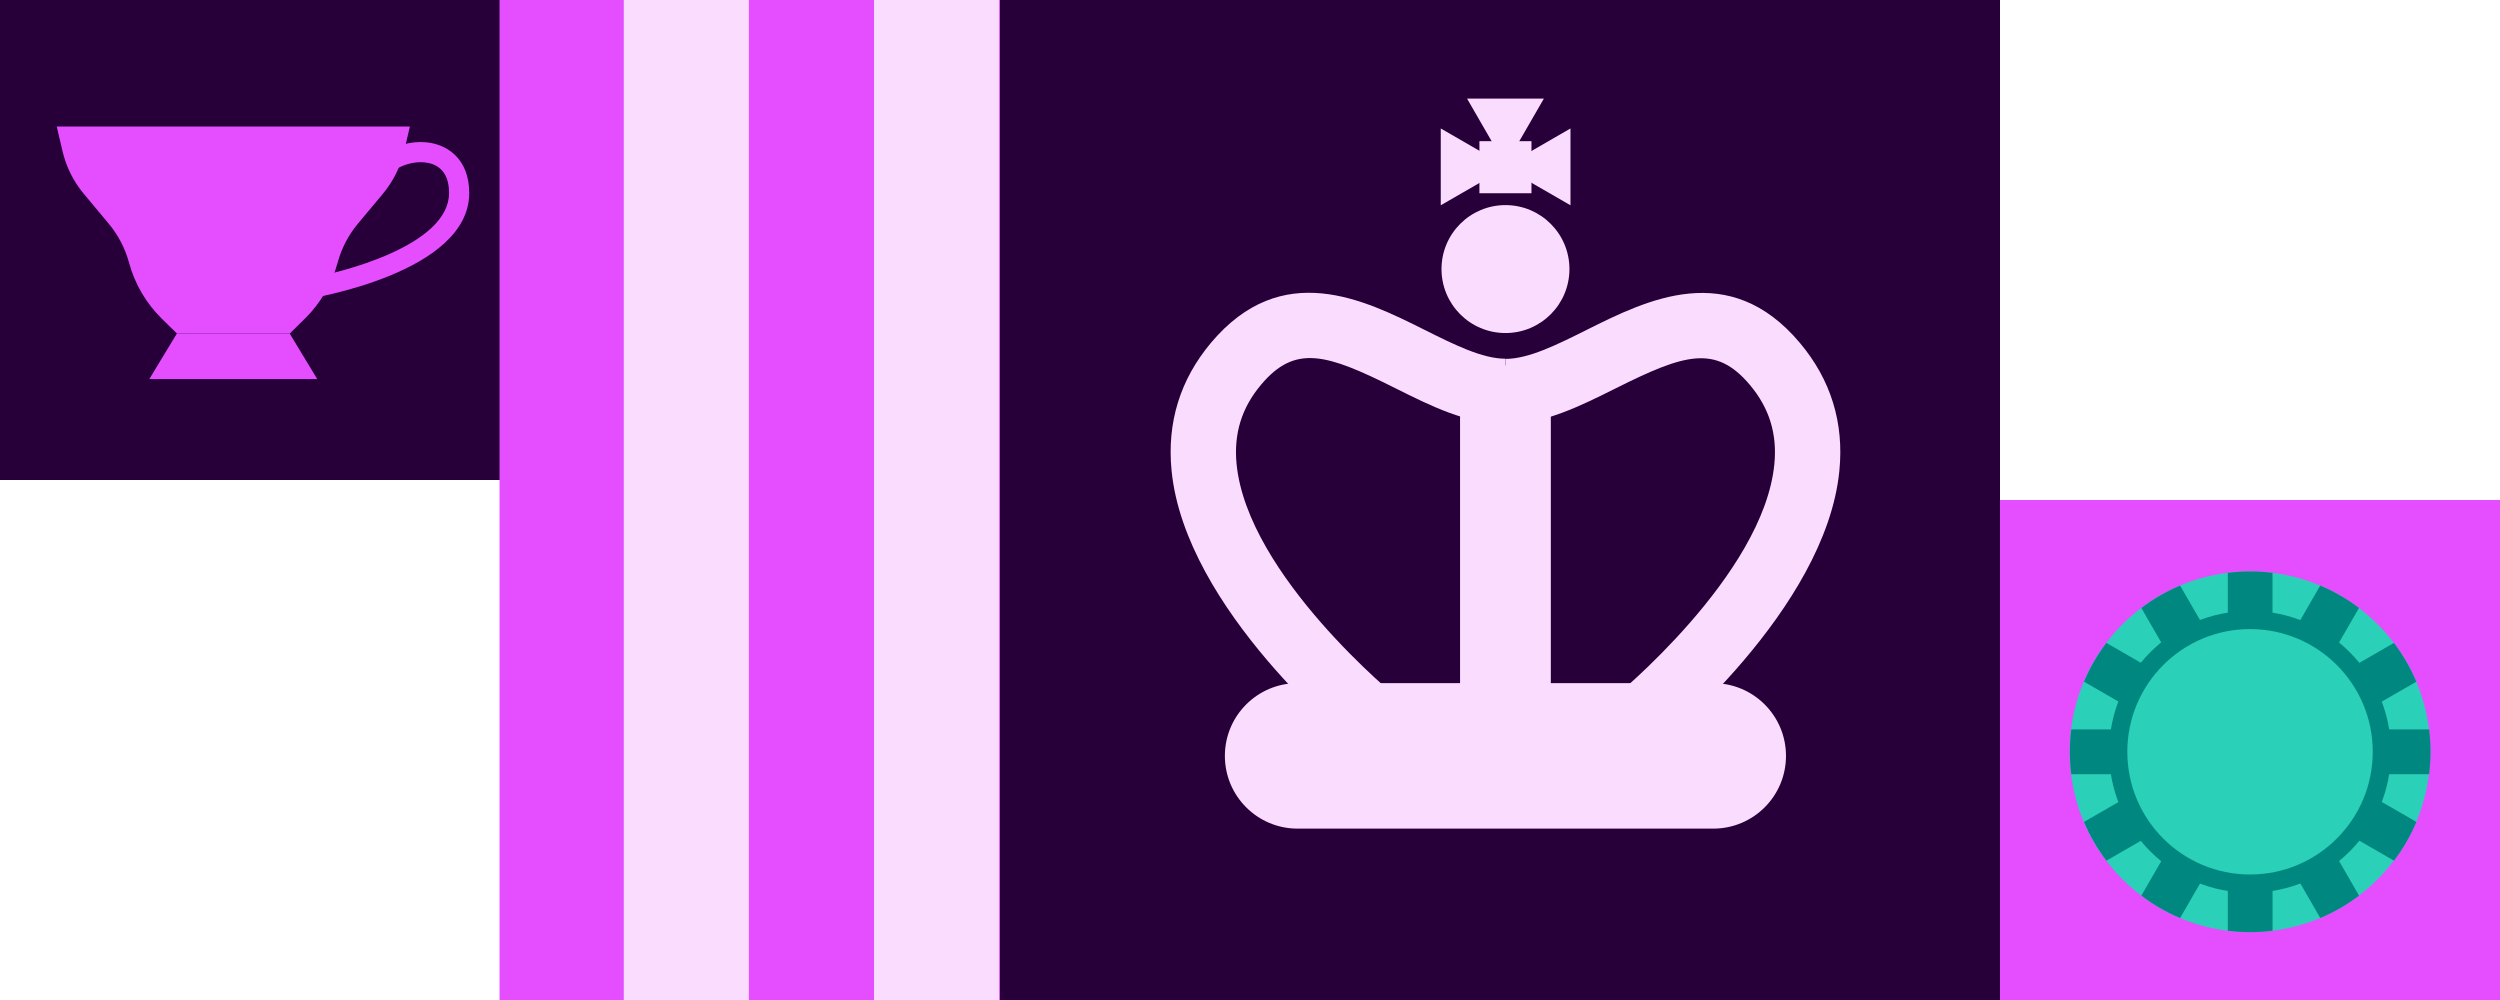 <svg width="125" height="50" viewBox="0 0 125 50" fill="none" xmlns="http://www.w3.org/2000/svg">
<path d="M100 50V25H125V50H100Z" fill="#E44EFF"/>
<path d="M0 0H25V24H0V0Z" fill="#27003A"/>
<path d="M50 50L100 50V-3.8147e-06L50 -3.8147e-06L50 50Z" fill="#27003A"/>
<path d="M85.664 34.158H64.879C62.872 34.158 61.244 35.786 61.244 37.793V37.796C61.244 39.804 62.872 41.431 64.879 41.431H85.664C87.672 41.431 89.299 39.804 89.299 37.796V37.793C89.299 35.786 87.672 34.158 85.664 34.158Z" fill="#FADCFF"/>
<path d="M77.541 18.274H73.003V36.153H77.541V18.274Z" fill="#FADCFF"/>
<path d="M67.881 37.486C67.531 37.203 59.257 30.475 58.578 23.525C58.344 21.128 59.005 18.984 60.544 17.146C64.087 12.925 68.207 14.983 71.215 16.486C72.708 17.232 74.118 17.936 75.273 17.936V21.202C73.347 21.202 71.522 20.289 69.755 19.404C66.329 17.69 64.762 17.198 63.048 19.242C62.08 20.394 61.684 21.687 61.828 23.196C62.372 28.776 69.853 34.874 69.93 34.933L67.881 37.477V37.486Z" fill="#FADCFF"/>
<path d="M82.666 37.486L80.616 34.942C80.69 34.88 88.174 28.785 88.718 23.205C88.866 21.697 88.466 20.403 87.499 19.251C85.784 17.208 84.217 17.699 80.791 19.414C79.025 20.296 77.2 21.211 75.273 21.211V17.945C76.428 17.945 77.839 17.241 79.332 16.495C82.343 14.992 86.463 12.931 90.003 17.155C91.542 18.99 92.206 21.137 91.969 23.534C91.29 30.481 83.016 37.212 82.666 37.495V37.486Z" fill="#FADCFF"/>
<path d="M75.273 16.652C77.04 16.652 78.472 15.22 78.472 13.453C78.472 11.687 77.04 10.255 75.273 10.255C73.507 10.255 72.075 11.687 72.075 13.453C72.075 15.22 73.507 16.652 75.273 16.652Z" fill="#FADCFF"/>
<path d="M76.573 7.059H73.971V9.662H76.573V7.059Z" fill="#FADCFF"/>
<path d="M75.273 8.258L77.194 4.93H73.353L75.273 8.258Z" fill="#FADCFF"/>
<path d="M75.196 8.344L78.524 10.264V6.423L75.196 8.344Z" fill="#FADCFF"/>
<path d="M75.365 8.344L72.038 10.264V6.423L75.365 8.344Z" fill="#FADCFF"/>
<path d="M50 0H24.977V50H50V0Z" fill="#E44EFF"/>
<path d="M37.443 0H31.188V50H37.443V0Z" fill="#FADCFF"/>
<path d="M49.956 -3.32504e-09H43.702V50H49.956V-3.32504e-09Z" fill="#FADCFF"/>
<path d="M14.484 16.677H8.847L8.087 15.93C7.303 15.158 6.737 14.192 6.451 13.131C6.257 12.418 5.913 11.756 5.439 11.187L4.187 9.686C3.671 9.068 3.308 8.339 3.126 7.558L2.837 6.328H20.494L20.205 7.564C20.02 8.346 19.657 9.074 19.14 9.693L17.895 11.184C17.421 11.75 17.077 12.414 16.883 13.128C16.597 14.189 16.031 15.155 15.25 15.927L14.487 16.677H14.484Z" fill="#E44EFF"/>
<path d="M14.484 16.677H8.844L7.466 18.953H15.862L14.484 16.677Z" fill="#E44EFF"/>
<path d="M15.244 14.97L15.09 13.974C17.138 13.654 22.453 12.255 22.453 9.65C22.453 8.481 21.782 8.173 21.219 8.118C20.251 8.026 19.02 8.69 18.82 9.72L17.83 9.53C18.144 7.915 19.885 6.98 21.315 7.115C22.351 7.214 23.461 7.933 23.461 9.65C23.461 13.645 15.582 14.918 15.247 14.97H15.244Z" fill="#E44EFF"/>
<path d="M112.502 46.608C117.483 46.608 121.52 42.571 121.52 37.59C121.52 32.609 117.483 28.572 112.502 28.572C107.521 28.572 103.484 32.609 103.484 37.59C103.484 42.571 107.521 46.608 112.502 46.608Z" fill="#2AD0B7"/>
<path d="M116.681 36.469L120.816 34.084C120.523 33.389 120.144 32.741 119.696 32.145L115.563 34.531L117.949 30.399C117.357 29.948 116.705 29.572 116.011 29.278L113.625 33.414V28.642C113.258 28.596 112.888 28.572 112.508 28.572C112.128 28.572 111.758 28.596 111.391 28.642V33.414L109.005 29.278C108.311 29.572 107.662 29.951 107.067 30.399L109.452 34.531L105.32 32.145C104.869 32.738 104.493 33.389 104.2 34.084L108.335 36.469H103.564C103.517 36.837 103.493 37.21 103.493 37.59C103.493 37.969 103.517 38.343 103.564 38.71H108.335L104.2 41.096C104.493 41.79 104.872 42.438 105.32 43.034L109.452 40.648L107.067 44.781C107.659 45.232 108.311 45.608 109.005 45.901L111.391 41.766V46.537C111.758 46.583 112.128 46.608 112.508 46.608H112.511C112.891 46.608 113.261 46.583 113.628 46.537V41.766L116.014 45.901C116.708 45.608 117.357 45.228 117.952 44.781L115.567 40.648L119.699 43.034C120.15 42.441 120.526 41.79 120.82 41.096L116.684 38.71H121.455C121.502 38.343 121.526 37.969 121.526 37.59C121.526 37.21 121.502 36.837 121.455 36.469H116.684H116.681Z" fill="#008880"/>
<path d="M112.502 44.636C116.393 44.636 119.548 41.481 119.548 37.59C119.548 33.698 116.393 30.544 112.502 30.544C108.61 30.544 105.456 33.698 105.456 37.59C105.456 41.481 108.61 44.636 112.502 44.636Z" fill="#008880"/>
<path d="M112.502 43.725C115.89 43.725 118.637 40.978 118.637 37.59C118.637 34.201 115.89 31.454 112.502 31.454C109.113 31.454 106.366 34.201 106.366 37.59C106.366 40.978 109.113 43.725 112.502 43.725Z" fill="#2AD0B7"/>
</svg>
